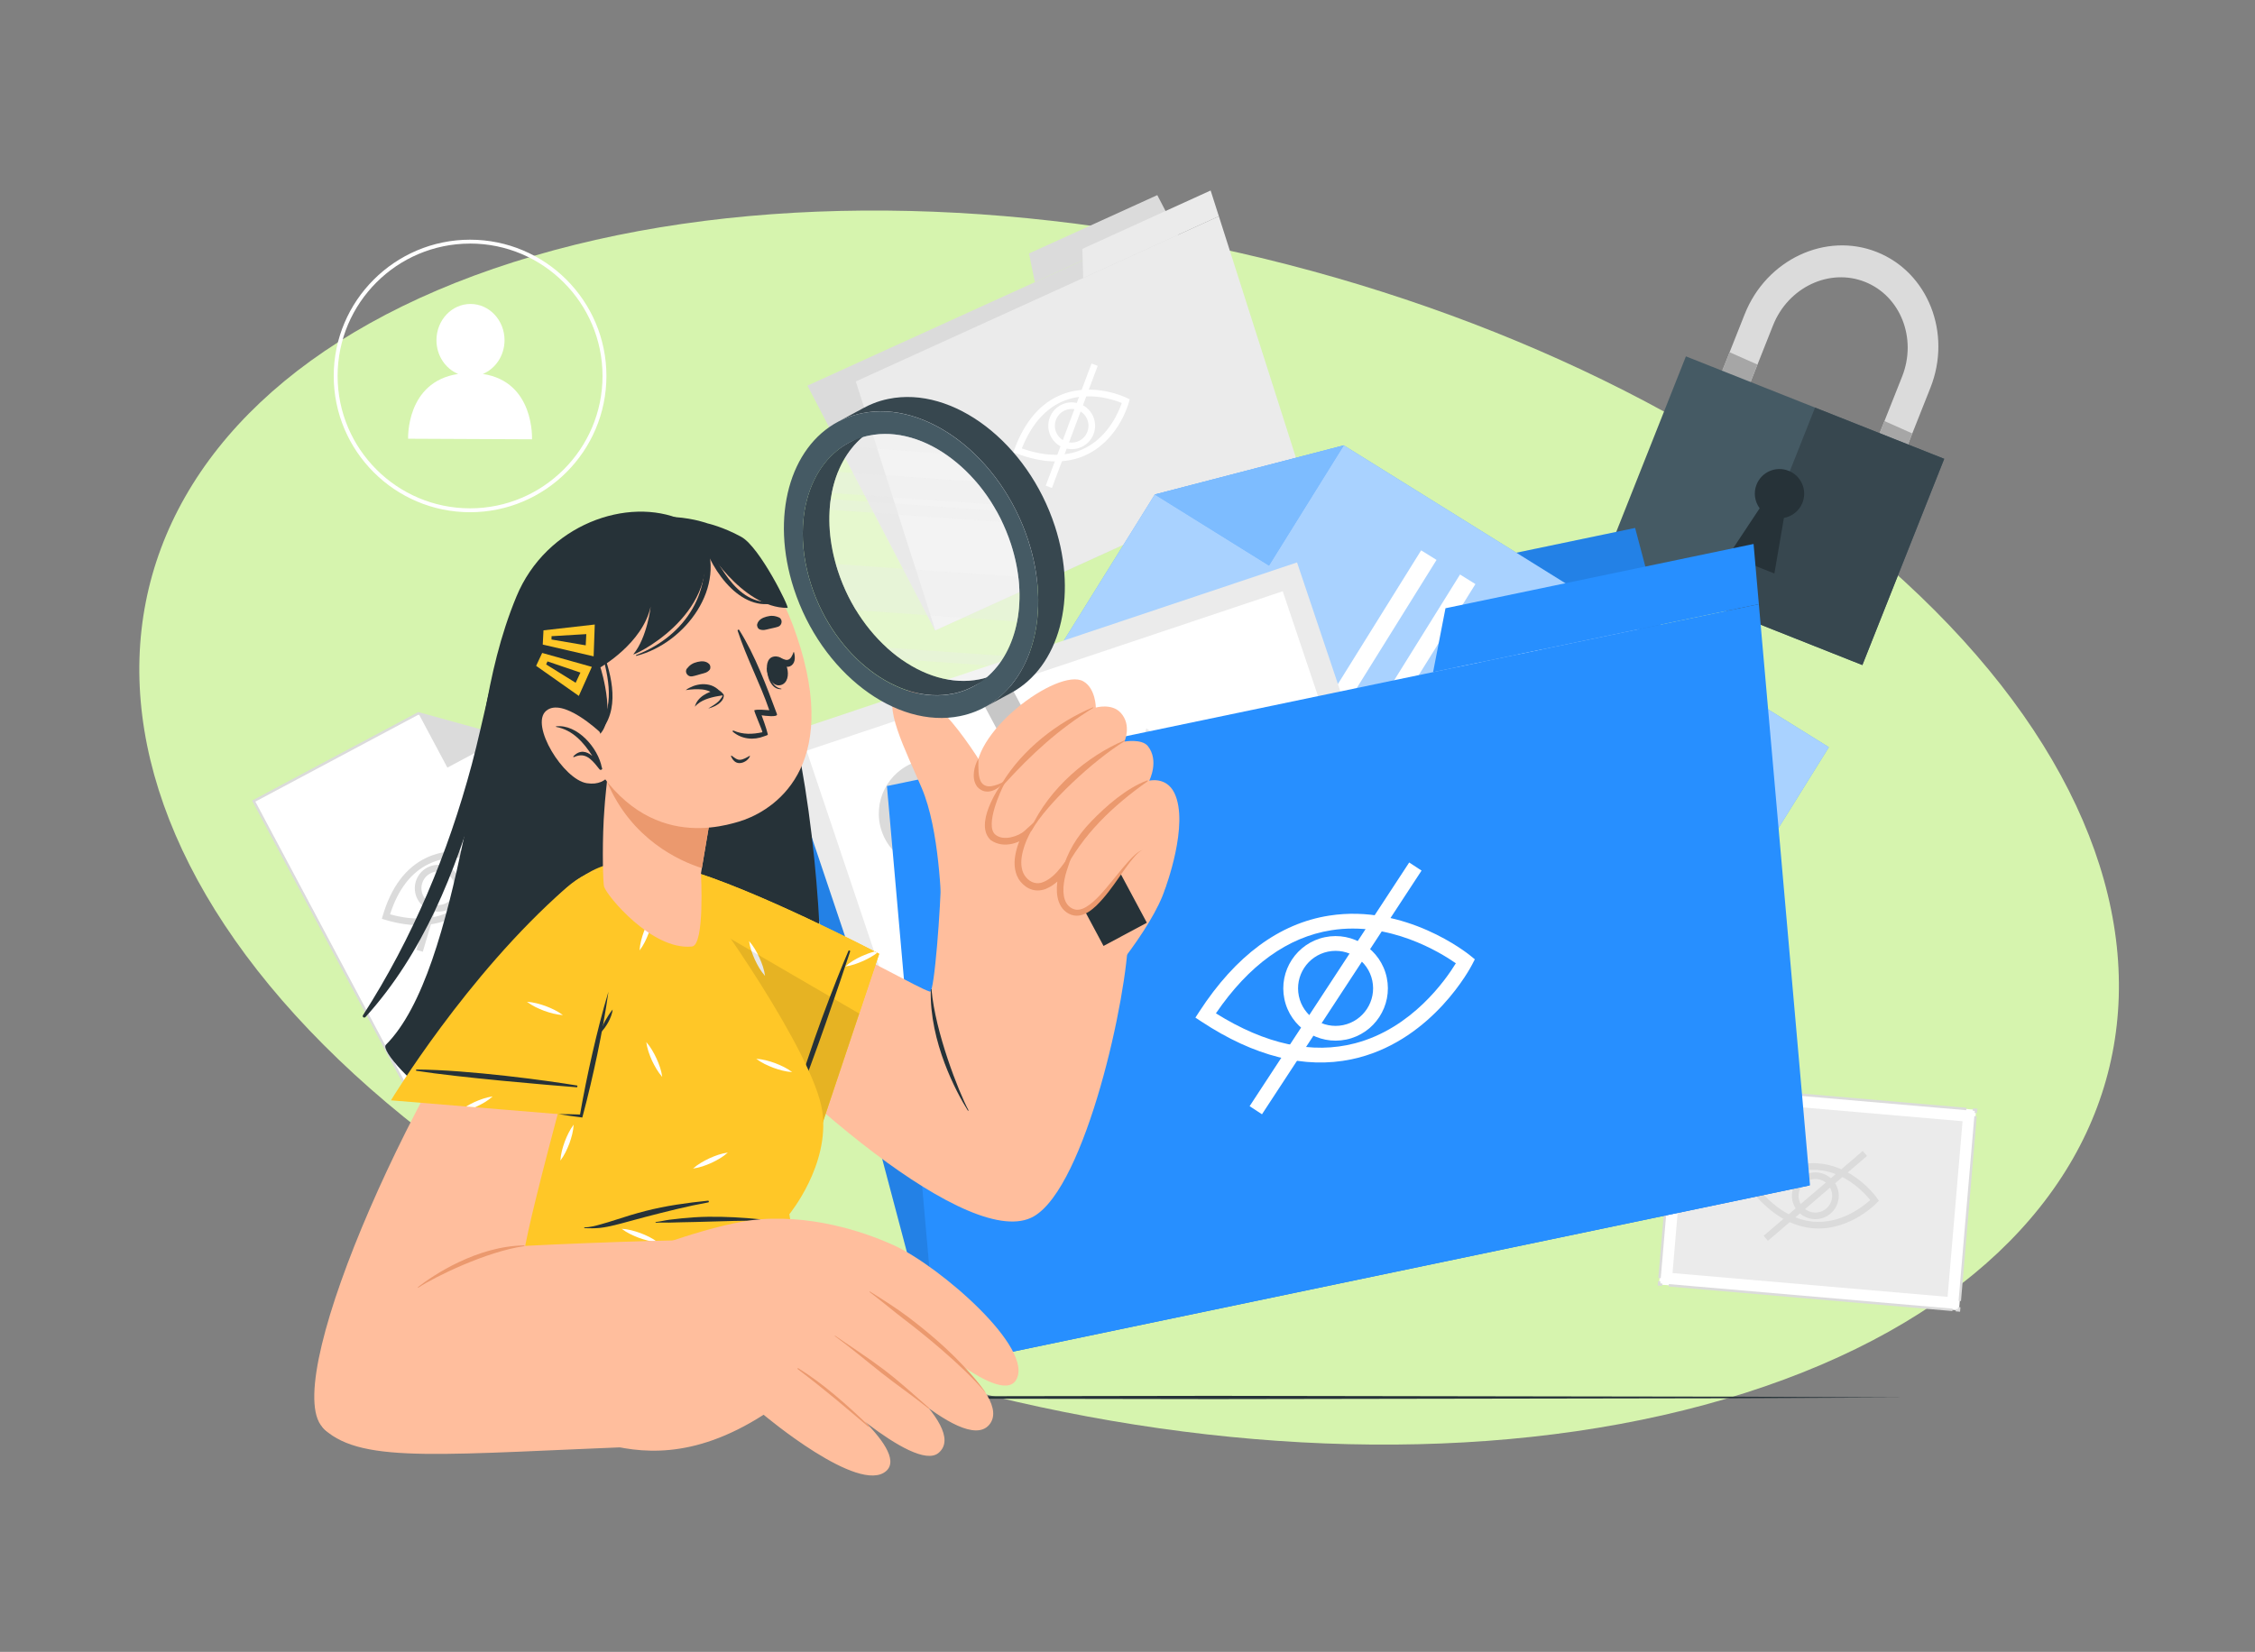 <svg width="696" height="510" viewBox="0 0 696 510" fill="none" xmlns="http://www.w3.org/2000/svg">
<rect x="0" y="0" width="696" height="510" fill="#808080" stroke="none"/>
<g clip-path="url(#clip0_4033_16595)">
<path d="M538.58 430.06C670.657 387.994 692.627 275.751 587.654 179.341C482.681 82.931 290.511 38.877 158.42 80.94C26.343 123.007 4.373 235.249 109.346 331.659C214.319 428.069 406.489 472.124 538.58 430.06Z" fill="#D6F4AE"/>
<path d="M149.043 115.449C152.927 113.814 155.692 109.815 155.723 105.089C155.745 98.907 151.07 93.865 145.265 93.844C139.461 93.812 134.734 98.813 134.712 104.994C134.691 109.763 137.477 113.814 141.403 115.449C125.236 117.886 125.964 135.45 125.964 135.45L164.198 135.629C164.198 135.629 165.073 117.875 149.043 115.449Z" fill="white"/>
<path d="M145.085 158.14C121.879 158.14 103 139.268 103 116.07C103 92.873 121.879 74 145.085 74C168.291 74 187.171 92.873 187.171 116.07C187.171 139.268 168.291 158.14 145.085 158.14ZM145.085 75.203C122.544 75.203 104.203 93.537 104.203 116.07C104.203 138.603 122.544 156.938 145.085 156.938C167.627 156.938 185.968 138.603 185.968 116.07C185.968 93.537 167.627 75.192 145.085 75.192V75.203Z" fill="white"/>
<path d="M362.649 155.037L377.339 154.757L384.589 154.647C386.999 154.597 389.399 154.607 391.799 154.597L391.349 155.047L391.299 142.727L391.799 143.227L377.229 143.167C372.369 143.167 367.509 143.057 362.659 143.007L362.929 142.737C362.909 144.757 362.839 146.787 362.799 148.837L362.659 155.057L362.649 155.037ZM362.649 155.037L362.509 148.937C362.459 146.877 362.399 144.807 362.379 142.717V142.447H362.649C367.509 142.397 372.369 142.287 377.219 142.287L391.789 142.227H392.289V142.727L392.239 155.047V155.497H391.789C389.339 155.477 386.879 155.497 384.429 155.447L377.099 155.337L362.639 155.057L362.649 155.037Z" fill="#EBEBEB"/>
<path d="M512.049 396.561L604.629 404.571L609.919 342.641L517.329 334.641L512.049 396.561Z" fill="white"/>
<path d="M512.129 395.57L512.049 396.56L513.039 396.65" stroke="#DBDBDB" stroke-width="0.75" stroke-miterlimit="10"/>
<path d="M515.059 396.82L602.629 404.39" stroke="#DBDBDB" stroke-width="0.75" stroke-miterlimit="10"/>
<path d="M603.629 404.48L604.629 404.57L604.719 403.57" stroke="#DBDBDB" stroke-width="0.75" stroke-miterlimit="10"/>
<path d="M604.879 401.642L609.749 344.602" stroke="#DBDBDB" stroke-width="0.75" stroke-miterlimit="10"/>
<path d="M609.828 343.637L609.918 342.637L608.918 342.547" stroke="#DBDBDB" stroke-width="0.75" stroke-miterlimit="10"/>
<path d="M606.908 342.382L519.328 334.812" stroke="#DBDBDB" stroke-width="0.75" stroke-miterlimit="10"/>
<path d="M518.328 334.721L517.328 334.641L517.248 335.631" stroke="#DBDBDB" stroke-width="0.75" stroke-miterlimit="10"/>
<path d="M517.079 337.562L512.209 394.602" stroke="#DBDBDB" stroke-width="0.75" stroke-miterlimit="10"/>
<path d="M516.219 393.04L601.119 400.38L605.739 346.16L520.839 338.82L516.219 393.04Z" fill="#EBEBEB"/>
<path d="M559.748 376.385C555.778 376.075 552.788 372.595 553.098 368.625C553.408 364.655 556.888 361.665 560.858 361.975C564.828 362.285 567.818 365.765 567.508 369.735C567.198 373.705 563.718 376.695 559.748 376.385ZM560.708 364.005C557.858 363.785 555.358 365.925 555.138 368.775C554.918 371.625 557.058 374.125 559.908 374.345C562.758 374.565 565.258 372.425 565.478 369.575C565.698 366.725 563.558 364.225 560.708 364.005Z" fill="#DBDBDB"/>
<path d="M559.668 379.21C553.098 378.7 546.898 375.08 541.228 368.43L540.568 367.66L541.338 367C548.308 360.99 555.358 358.39 562.258 359.28C572.848 360.64 579.168 369.64 579.438 370.02L579.908 370.7L579.338 371.3C579.018 371.64 571.388 379.55 560.718 379.27C560.368 379.27 560.018 379.24 559.668 379.22V379.21ZM543.458 367.88C548.848 373.92 554.668 377.06 560.778 377.23C568.898 377.45 575.278 372.28 577.238 370.49C575.568 368.42 570.038 362.32 561.988 361.3C555.938 360.53 549.708 362.74 543.458 367.88Z" fill="#DBDBDB"/>
<path d="M574.925 355.335L544.34 381.531L545.667 383.081L576.252 356.885L574.925 355.335Z" fill="#DBDBDB"/>
<path d="M288.586 194.63L400.639 143.654L361.265 68.069L249.214 119.055L288.586 194.63Z" fill="#DBDBDB"/>
<path d="M317.599 78.258L357.196 60.239L361.265 68.066L319.403 87.117L317.599 78.258Z" fill="#DBDBDB"/>
<path d="M288.671 194.594L400.724 143.617L376.2 66.769L264.14 117.758L288.671 194.594Z" fill="#EBEBEB"/>
<path d="M334.061 76.832L373.658 58.812L376.2 66.768L334.328 85.821L334.061 76.832Z" fill="#EBEBEB"/>
<path d="M333.765 138.027C330.137 139.673 325.842 138.068 324.195 134.44C322.548 130.813 324.154 126.517 327.781 124.87C331.409 123.224 335.704 124.829 337.351 128.457C338.998 132.084 337.393 136.38 333.765 138.027ZM328.624 126.726C326.023 127.91 324.867 130.997 326.051 133.598C327.235 136.199 330.321 137.355 332.923 136.171C335.524 134.987 336.68 131.9 335.495 129.299C334.311 126.698 331.225 125.542 328.624 126.726Z" fill="white"/>
<path d="M335.062 140.533C329.057 143.266 321.885 143.087 313.707 139.993L312.752 139.633L313.102 138.68C316.304 130.05 321.215 124.37 327.696 121.813C337.619 117.893 347.511 122.709 347.923 122.919L348.667 123.293L348.458 124.093C348.339 124.548 345.475 135.161 336.006 140.068C335.692 140.226 335.378 140.385 335.059 140.524L335.062 140.533ZM315.392 138.441C323.034 141.127 329.645 141.067 335.071 138.262C342.294 134.526 345.377 126.923 346.235 124.41C343.774 123.408 335.982 120.734 328.439 123.731C322.772 125.983 318.381 130.929 315.392 138.441Z" fill="white"/>
<path d="M336.895 112.235L322.766 149.945L324.676 150.661L338.805 112.951L336.895 112.235Z" fill="white"/>
<path d="M193.621 298.728L125.154 335.223L78.311 247.335L129.144 220.234L155.702 227.58L193.621 298.728Z" fill="white" stroke="#DBDBDB" stroke-width="0.75" stroke-miterlimit="10"/>
<path d="M129.149 220.242L155.707 227.588L138.081 236.988L129.149 220.242Z" fill="#DBDBDB"/>
<path d="M138.703 280.594C135.192 282.491 130.805 281.178 128.901 277.674C126.997 274.171 128.31 269.77 131.821 267.872C135.332 265.975 139.719 267.288 141.623 270.792C143.521 274.303 142.215 278.696 138.703 280.594ZM132.791 269.672C130.275 271.028 129.331 274.189 130.701 276.704C132.057 279.221 135.211 280.157 137.734 278.794C140.25 277.438 141.193 274.277 139.823 271.762C138.467 269.245 135.306 268.302 132.791 269.672Z" fill="#DBDBDB"/>
<path d="M140.172 283.016C134.377 286.153 127.197 286.472 118.828 283.956L117.856 283.66L118.145 282.681C120.747 273.845 125.259 267.847 131.539 264.851C141.169 260.253 151.365 264.384 151.796 264.558L152.564 264.877L152.412 265.697C152.325 266.15 150.202 276.942 141.09 282.487C140.791 282.665 140.486 282.851 140.178 283.009L140.172 283.016ZM120.406 282.28C128.216 284.432 134.808 283.923 140.018 280.744C146.959 276.523 149.524 268.725 150.192 266.159C147.669 265.317 139.713 263.197 132.393 266.709C126.887 269.343 122.857 274.583 120.392 282.281L120.406 282.28Z" fill="#DBDBDB"/>
<path d="M140.029 254.654L128.537 293.25L130.492 293.832L141.984 255.237L140.029 254.654Z" fill="#DBDBDB"/>
<path d="M595.819 119.722L583.549 150.646L574.812 147.18L587.082 116.255C591.747 104.497 586.61 91.388 575.623 87.028C564.636 82.669 551.909 88.69 547.243 100.448L534.973 131.373L526.236 127.906L538.506 96.981C545.189 80.138 563.48 71.538 579.282 77.808C595.083 84.077 602.502 102.879 595.819 119.722Z" fill="#DBDBDB"/>
<path d="M533.828 108.742L542.429 112.553L534.961 131.375L526.223 127.909L533.828 108.742Z" fill="#A6A6A6"/>
<path d="M590.226 133.821L583.547 150.655L574.81 147.188L581.633 129.992L590.226 133.821Z" fill="#A6A6A6"/>
<path d="M600.079 141.656L520.355 110.023L495.092 173.695L574.816 205.327L600.079 141.656Z" fill="#455A64"/>
<path d="M600.079 141.654L560.213 125.836L534.95 189.507L574.816 205.325L600.079 141.654Z" fill="#37474F"/>
<path d="M550.602 159.905L547.659 177.058L533.493 171.437L543.111 156.932C541.614 154.875 541.146 152.15 542.149 149.622C543.716 145.672 548.138 143.8 552.042 145.349C555.946 146.898 557.882 151.292 556.314 155.242C555.315 157.761 553.102 159.433 550.602 159.905Z" fill="#263238"/>
<path d="M161 431.445L214.38 431.205L267.77 431.115L374.53 430.945L481.3 431.115L534.68 431.195L588.06 431.445L534.68 431.685L481.3 431.775L374.53 431.945L267.77 431.775L214.38 431.685L161 431.445Z" fill="#263238"/>
<path d="M289.343 422.162L558.446 365.999L509.715 182.048L240.611 238.211L289.343 422.162Z" fill="#278FFF"/>
<path d="M409.587 182.839L504.667 162.995L509.715 182.051L409.168 203.036L409.587 182.839Z" fill="#278FFF"/>
<g opacity="0.1">
<path d="M289.343 422.162L558.446 365.999L509.715 182.048L240.611 238.211L289.343 422.162Z" fill="black"/>
<path d="M409.587 182.839L504.667 162.995L509.715 182.051L409.168 203.036L409.587 182.839Z" fill="black"/>
</g>
<path d="M564.474 230.682L474.797 374.772L289.846 259.645L356.422 152.666L414.762 137.497L564.474 230.682Z" fill="#278FFF"/>
<path opacity="0.6" d="M564.474 230.682L474.797 374.772L289.846 259.645L356.422 152.666L414.762 137.497L564.474 230.682Z" fill="white"/>
<path d="M356.419 152.665L414.758 137.496L391.669 174.605L356.419 152.665Z" fill="#278FFF"/>
<path opacity="0.4" d="M356.419 152.665L414.758 137.496L391.669 174.605L356.419 152.665Z" fill="white"/>
<path d="M334.372 267.856L384.236 187.75L379.485 184.792L329.621 264.899L334.372 267.856Z" fill="white"/>
<path d="M346.351 275.309L396.215 195.203L391.463 192.245L341.599 272.352L346.351 275.309Z" fill="white"/>
<path d="M358.339 282.77L408.203 202.664L403.452 199.706L353.587 279.813L358.339 282.77Z" fill="white"/>
<path d="M370.321 290.24L443.383 172.867L438.631 169.91L365.57 287.282L370.321 290.24Z" fill="white"/>
<path d="M382.321 297.7L455.383 180.328L450.631 177.37L377.57 294.743L382.321 297.7Z" fill="white"/>
<path d="M394.302 305.161L467.363 187.789L462.612 184.831L389.55 302.204L394.302 305.161Z" fill="white"/>
<path d="M406.288 312.607L479.35 195.234L474.598 192.277L401.537 309.649L406.288 312.607Z" fill="white"/>
<path d="M418.278 320.075L491.34 202.703L486.588 199.745L413.527 317.118L418.278 320.075Z" fill="white"/>
<path d="M430.268 327.536L503.33 210.164L498.579 207.206L425.517 324.579L430.268 327.536Z" fill="white"/>
<path d="M442.257 335.005L515.318 217.633L510.567 214.675L437.505 332.047L442.257 335.005Z" fill="white"/>
<path d="M454.247 342.466L527.309 225.094L522.557 222.136L449.496 339.508L454.247 342.466Z" fill="white"/>
<path d="M466.226 349.919L539.287 232.547L534.536 229.589L461.474 346.962L466.226 349.919Z" fill="white"/>
<path d="M276.077 334.457L436.337 280.784L400.328 173.638L240.069 227.312L276.077 334.457Z" fill="#EBEBEB"/>
<path d="M280.497 325.549L427.459 276.34L395.912 182.539L248.952 231.759L280.497 325.549Z" fill="white"/>
<path d="M272.112 256.536C275.072 265.362 284.624 270.122 293.452 267.174C302.277 264.214 307.049 254.659 304.089 245.834C301.129 237.008 291.577 232.248 282.749 235.196C273.923 238.156 269.152 247.711 272.112 256.536Z" fill="#DBDBDB"/>
<path d="M326.174 310.417L427.402 276.517L353.812 224.862L326.174 310.417Z" fill="#EBEBEB"/>
<path d="M286.509 323.734L370.083 295.742L313.33 265.062L286.509 323.734Z" fill="#DBDBDB"/>
<path d="M289.539 422.111L558.654 365.945L542.865 186.519L273.75 242.684L289.539 422.111Z" fill="#278FFF"/>
<path d="M446.145 187.787L541.236 167.941L542.866 186.523L442.319 207.507L446.145 187.787Z" fill="#278FFF"/>
<path d="M415.522 320.943C406.808 322.762 398.243 317.155 396.425 308.441C394.606 299.726 400.212 291.162 408.927 289.343C417.642 287.524 426.206 293.131 428.025 301.846C429.843 310.56 424.237 319.124 415.522 320.943ZM409.859 293.806C403.61 295.11 399.584 301.261 400.888 307.509C402.192 313.758 408.342 317.784 414.591 316.48C420.839 315.176 424.865 309.026 423.561 302.777C422.257 296.528 416.107 292.502 409.859 293.806Z" fill="white"/>
<path d="M417.108 327.049C402.703 330.056 387.147 326.153 370.852 315.417L368.961 314.17L370.195 312.271C381.41 295.037 394.887 285.075 410.248 282.684C433.791 278.993 452.97 294.343 453.772 295.003L455.203 296.171L454.359 297.814C453.888 298.739 442.447 320.468 419.395 326.514C418.635 326.719 417.867 326.891 417.108 327.049ZM375.288 312.85C390.61 322.437 405.049 325.56 418.241 322.097C435.796 317.501 446.255 302.452 449.345 297.394C444.479 293.996 428.81 284.364 410.909 287.192C397.46 289.312 385.474 297.938 375.288 312.85Z" fill="white"/>
<path d="M434.945 266.28L385.691 341.516L389.506 344.013L438.76 268.777L434.945 266.28Z" fill="white"/>
<g clip-path="url(#clip1_4033_16595)">
<path d="M250.627 331.887C245.176 338.098 239.64 343.142 234.02 347.175C240.964 327.975 231.998 289.297 231.806 295.087C230.879 322.798 219.712 355.083 213.622 357.732C213.574 357.732 213.562 357.768 213.514 357.768C196.871 363.233 180.505 361.572 166.172 356.805C166.172 356.781 166.172 356.733 166.196 356.709C175.667 334.692 167.592 295.16 167.159 297.736C162.405 325.423 145.281 344.334 141.815 344.948H141.791C126.628 335.113 117.506 324.159 119.095 322.57C130.683 310.989 137.579 285.517 143.115 258.926V258.902C148.59 232.684 149.3 208.584 159.385 184.196C168.615 161.866 193.874 153.162 210.518 160.518C254.165 179.802 257.631 323.846 250.615 331.863L250.627 331.887Z" fill="#263238"/>
<path d="M177.845 167.885C167.628 172.435 160.696 183.931 156.809 194.055C151.658 207.525 149.336 222.103 145.617 236.006C138.265 263.488 127.386 289.538 112.042 313.421C111.705 313.951 112.403 314.432 112.812 313.987C130.587 294.401 140.551 269.242 147.82 243.939C151.538 231.011 153.873 217.769 157.23 204.756C159.071 197.63 161.454 190.612 165.137 184.244C168.711 178.057 173.368 173.892 178.892 169.57C179.782 168.872 178.867 167.427 177.845 167.885Z" fill="#263238"/>
<path d="M209.65 298.686C243.441 338.062 299.99 386.562 319.076 375.535C335.153 366.254 348.066 307.269 348.234 288.623C348.306 280.16 290.579 261.044 290.471 270.097C290.362 279.691 288.401 306.595 287.053 306.162C282.829 304.813 271.24 297.506 230.084 277.801C207.159 266.822 187.278 272.6 209.65 298.674V298.686Z" fill="#FFBE9D"/>
<path d="M298.726 342.873C295.26 337.384 286.849 321.735 287.282 305.532C287.282 305.352 287.498 305.34 287.51 305.52C288.678 318.726 295.886 337.083 298.895 342.729C298.979 342.873 298.81 343.018 298.714 342.873H298.726Z" fill="#263238"/>
<path d="M252.66 350.382L271.361 294.479C271.361 294.479 232.792 274.219 210.625 268.08C198.206 264.637 195.366 274.243 200.733 284.571C219.494 320.757 252.672 350.37 252.672 350.37L252.66 350.382Z" fill="#FFC727"/>
<path d="M252.66 350.382L271.361 294.479C271.361 294.479 232.792 274.219 210.625 268.08C198.206 264.637 195.366 274.243 200.733 284.571C219.494 320.757 252.672 350.37 252.672 350.37L252.66 350.382Z" fill="#FFC727"/>
<path d="M234.368 295.602C233.526 293.82 232.575 292.099 231.203 290.546C231.48 292.592 232.178 294.434 232.972 296.24C233.814 298.033 234.753 299.755 236.137 301.307C235.86 299.261 235.162 297.395 234.368 295.602ZM269.965 293.76C268.557 294.121 267.221 294.639 265.921 295.216C264.14 296.059 262.407 297.022 260.879 298.394C262.925 298.117 264.766 297.407 266.571 296.613C268.003 295.939 269.435 295.18 270.735 294.169C270.53 294.061 270.266 293.928 269.965 293.76ZM200.42 283.997C200.516 284.202 200.612 284.394 200.721 284.599C200.841 284.816 200.949 285.044 201.07 285.261C201.31 284.31 201.467 283.347 201.527 282.336C201.118 282.878 200.757 283.431 200.42 283.997ZM239.23 328.224C237.365 327.562 235.475 327.008 233.417 326.888C235.054 328.14 236.859 328.946 238.688 329.656C240.542 330.318 242.443 330.872 244.501 330.992C242.864 329.753 241.059 328.934 239.23 328.224Z" fill="white"/>
<path opacity="0.1" d="M265.187 312.931L252.659 350.393C252.659 350.393 219.481 320.78 200.732 284.594C198.722 280.73 197.868 276.975 198.229 273.953L265.187 312.919V312.931Z" fill="black"/>
<path d="M261.901 293.488C258.315 301.854 249.242 324.81 245.282 340.507C245.258 340.603 245.607 340.736 245.643 340.64C250.902 328.084 259.567 302.323 262.419 293.68C262.467 293.524 261.974 293.331 261.901 293.488Z" fill="#263238"/>
<path d="M332.698 310.998C326.609 314.525 291.457 289.992 290.819 282.805C290.374 277.798 290.049 256.31 284.465 243.237C279.796 232.247 271.613 216.465 277.425 213.733C285.897 209.724 298.641 228.443 305.308 239.626C308.822 233.487 312.433 228.527 315.597 226.409C326.091 219.378 363.433 262.233 359.57 274.487C355.851 286.308 338.787 307.471 332.698 310.998Z" fill="#FFBE9D"/>
<path d="M311.015 210.094L302.178 214.828L326.243 259.78L335.08 255.046L311.015 210.094Z" fill="#C7C7C7"/>
<path d="M294.19 214.141C295.598 213.852 296.945 213.443 298.233 212.925C298.546 212.805 298.847 212.66 299.16 212.528C299.437 212.407 299.713 212.275 299.978 212.131C300.171 212.046 300.363 211.95 300.544 211.854L308.751 207.412C308.017 207.821 307.247 208.182 306.452 208.495C305.791 208.772 305.105 209.001 304.407 209.205C303.769 209.41 303.095 209.566 302.397 209.711C285.381 213.226 265.765 198.227 258.617 176.222C253.081 159.261 256.559 143.106 266.222 134.969C267.426 133.957 268.714 133.067 270.11 132.32L261.89 136.75C261.89 136.75 261.854 136.774 261.83 136.786C261.481 136.967 261.132 137.172 260.783 137.388C260.482 137.569 260.193 137.749 259.917 137.954C259.784 138.038 259.652 138.123 259.532 138.219C259.315 138.363 259.098 138.52 258.894 138.688C258.773 138.773 258.653 138.869 258.545 138.965C252.443 143.792 248.689 151.725 247.919 161.042C247.883 161.524 247.846 161.993 247.822 162.463C247.534 168.169 248.34 174.356 250.398 180.652C257.558 202.657 277.161 217.656 294.19 214.129V214.141Z" fill="#37474F"/>
<path d="M325.585 162.427C332.865 184.793 326.812 205.98 312.083 213.924L303.875 218.354C318.605 210.421 324.646 189.223 317.378 166.857C308.966 141.072 285.945 123.461 265.98 127.578C264.331 127.927 262.743 128.396 261.239 129.01C260.312 129.383 259.421 129.805 258.543 130.274L266.75 125.844C267.629 125.375 268.519 124.954 269.458 124.58C270.95 123.966 272.539 123.497 274.187 123.16C294.164 119.043 317.173 136.642 325.585 162.439V162.427Z" fill="#37474F"/>
<path d="M296.439 221.054C298.088 220.717 299.664 220.235 301.169 219.633C302.3 219.176 303.383 218.658 304.418 218.056C304.454 218.044 304.49 218.02 304.514 217.996C304.947 217.744 305.368 217.491 305.79 217.214C306.054 217.057 306.295 216.889 306.536 216.708C309.929 214.337 312.769 211.171 314.972 207.439C315.465 206.609 315.922 205.754 316.344 204.887V204.875C316.981 203.551 317.559 202.179 318.04 200.746C318.209 200.253 318.365 199.771 318.51 199.278C318.811 198.303 319.075 197.291 319.304 196.28C319.533 195.233 319.737 194.186 319.894 193.126C320.062 192.055 320.182 190.972 320.267 189.876C320.868 182.726 319.978 174.877 317.366 166.884C308.955 141.099 285.933 123.488 265.969 127.605C265.139 127.773 264.332 127.99 263.538 128.219C262.756 128.46 261.986 128.736 261.24 129.025C260.818 129.194 260.409 129.374 259.988 129.567C259.892 129.615 259.795 129.651 259.699 129.699C259.362 129.856 259.025 130.025 258.688 130.193C243.838 138.078 237.725 159.336 245.03 181.775C253.417 207.596 276.439 225.183 296.415 221.066L296.439 221.054ZM250.397 180.679C248.339 174.384 247.521 168.196 247.822 162.49C247.846 162.021 247.87 161.539 247.918 161.07C248.688 151.753 252.455 143.82 258.544 138.993C258.652 138.896 258.785 138.8 258.893 138.716C259.097 138.547 259.314 138.403 259.531 138.246C259.651 138.15 259.783 138.066 259.916 137.981C260.193 137.777 260.481 137.596 260.782 137.416C261.119 137.199 261.468 136.994 261.829 136.814C261.853 136.79 261.865 136.778 261.889 136.778C262.623 136.368 263.394 136.007 264.188 135.694C264.85 135.417 265.524 135.201 266.222 134.996C266.871 134.791 267.533 134.635 268.219 134.491C285.248 130.988 304.863 145.987 312.035 167.979C317.559 184.941 314.081 201.095 304.406 209.233C303.058 210.376 301.578 211.364 299.977 212.17C299.712 212.302 299.436 212.447 299.159 212.567C298.858 212.712 298.545 212.856 298.232 212.965C296.957 213.482 295.609 213.891 294.189 214.18C277.161 217.707 257.557 202.708 250.397 180.703V180.679Z" fill="#455A64"/>
<path opacity="0.4" d="M302.395 209.714C303.081 209.569 303.755 209.401 304.405 209.208C314.093 201.083 317.558 184.916 312.035 167.955C304.874 145.962 285.247 130.975 268.219 134.466C267.533 134.598 266.859 134.767 266.221 134.971C256.546 143.109 253.08 159.275 258.615 176.225C265.776 198.23 285.379 213.229 302.395 209.714Z" fill="white"/>
<g opacity="0.3">
<path d="M256.738 152.212L306.367 155.727C304.814 153.211 303.106 150.864 301.252 148.709L258.652 145.688C257.821 147.722 257.172 149.901 256.738 152.212Z" fill="#EBEBEB"/>
<path d="M263.213 138.019L291.541 140.029C284.164 135.106 275.933 132.903 268.219 134.48C267.533 134.612 266.859 134.781 266.221 134.986C265.138 135.901 264.127 136.912 263.213 138.031V138.019Z" fill="#EBEBEB"/>
<path d="M256.064 157.373L309.327 161.141C308.762 159.961 308.172 158.793 307.534 157.686L256.413 154.062C256.257 155.146 256.137 156.241 256.064 157.361V157.373Z" fill="#EBEBEB"/>
<path d="M273.694 199.93C275.15 201.266 276.666 202.494 278.218 203.589L307.81 205.684C308.617 204.697 309.351 203.625 310 202.506L273.682 199.93H273.694Z" fill="#EBEBEB"/>
<path d="M264.2 188.382L313.901 191.909C314.732 187.636 314.888 182.977 314.298 178.114L257.967 174.117C258.159 174.815 258.376 175.538 258.605 176.248C260.013 180.606 261.914 184.686 264.2 188.394V188.382Z" fill="#EBEBEB"/>
</g>
<path d="M353.974 284.884L340.604 292.046L319.268 252.202L332.637 245.039L353.974 284.884Z" fill="#263238"/>
<path d="M301.601 240.466C303.154 246.846 309.785 241.369 309.785 241.369C309.785 241.369 302.143 251.553 306.283 257.512C310.29 263.242 318.064 256.344 318.63 255.862C318.233 256.404 311.445 265.95 316.223 271.511C321.193 277.29 327.812 269.02 328.233 268.49C328.016 269.116 325.297 277.506 329.882 280.901C337.764 286.739 345.321 265.493 352.638 262.375C352.638 262.375 359.317 274.172 359.582 274.473C359.582 274.473 367.187 254.406 362.446 244.776C359.943 239.696 354.72 241.02 354.72 241.02C354.72 241.02 357.885 234.82 354.263 230.318C352.397 228.019 347.054 228.946 347.054 228.946C347.054 228.946 349.377 223.878 345.911 220.074C343.155 217.029 338.221 218.449 338.221 218.449C338.221 218.449 338.197 212.539 334.37 210.348C326.656 205.918 298.304 226.791 301.601 240.454V240.466Z" fill="#FFBE9D"/>
<path d="M337.404 218.56C337.501 218.5 337.44 218.344 337.32 218.392C326.321 222.978 315.635 231.393 309.389 241.625C309.184 241.962 309.642 242.443 309.93 242.118C318.39 232.801 326.646 225.217 337.392 218.56H337.404Z" fill="#EB996E"/>
<path d="M347.152 228.794C347.272 228.722 347.152 228.529 347.019 228.59C335.707 233.381 323.938 243.191 318.126 255.831C317.921 256.264 318.186 256.854 318.45 256.373C322.963 248.259 337.452 234.741 347.164 228.794H347.152Z" fill="#EB996E"/>
<path d="M328.125 269.506C334.178 257.601 343.433 248.826 354.239 241.194C354.384 241.097 354.227 240.905 354.083 240.953C347.777 243.252 341.399 248.838 336.802 253.605C332.397 258.167 329.341 263.175 327.704 269.29C327.644 269.531 327.993 269.759 328.125 269.506Z" fill="#EB996E"/>
<path d="M309.556 241.383C309.316 241.792 310.17 241.708 309.941 242.117C308.967 243.851 303.949 254.745 307.138 257.61C309.701 259.897 314.539 258.043 316.127 256.599L320.11 252.975L317.631 257.766C316.548 259.861 315.706 262.22 315.357 264.531C315.008 266.843 315.285 269.238 316.669 270.839C318.077 272.549 320.17 273.174 322.144 272.26C324.142 271.441 325.971 269.684 327.367 267.866L331.23 262.798L329.244 268.829C328.703 270.466 328.342 272.272 328.233 274.017C328.149 275.751 328.342 277.52 329.16 278.844C329.954 280.156 331.47 281.035 332.927 280.855C334.455 280.686 335.983 279.615 337.331 278.471C340.051 276.088 342.301 273.078 344.684 270.213C345.863 268.769 347.043 267.312 348.306 265.916C349.57 264.555 350.893 263.111 352.638 262.377C350.99 263.279 349.871 264.82 348.703 266.253C347.572 267.721 346.513 269.25 345.442 270.791C343.312 273.861 341.122 276.918 338.378 279.615C336.97 280.903 335.394 282.251 333.179 282.648C330.893 283.033 328.642 281.745 327.511 279.892C326.344 278.014 326.139 275.883 326.2 273.921C326.296 271.935 326.633 270.045 327.234 268.131L329.112 269.094C327.487 271.248 325.646 273.162 322.998 274.342C321.699 274.92 320.074 275.113 318.594 274.679C317.102 274.246 315.922 273.331 314.996 272.211C313.094 269.888 312.914 266.794 313.335 264.23C313.78 261.582 314.695 259.175 315.946 256.827L317.451 257.995C315.381 259.752 310.182 262.425 305.778 259.367C300.615 254.54 308.064 243.333 309.568 241.383H309.556Z" fill="#EB996E"/>
<path d="M309.785 241.373C308.509 242.023 307.21 242.54 305.994 242.721C304.779 242.926 303.696 242.552 303.058 241.758C302.396 240.976 302.143 239.687 302.035 238.387C301.963 237.063 301.939 235.679 301.987 234.234C301.253 235.486 300.772 236.871 300.603 238.351C300.447 239.808 300.531 241.493 301.65 242.938C302.252 243.612 303.022 244.093 303.876 244.298C304.743 244.478 305.609 244.382 306.343 244.105C307.836 243.588 308.967 242.552 309.785 241.361V241.373Z" fill="#EB996E"/>
<path d="M107.41 429.773L252.397 429.4L243.636 374.857C243.636 374.857 256.175 359.629 253.805 343.114C251.205 325.021 218.593 279.157 215.837 276.569C204.802 266.204 193.189 263.424 182.671 268.865C146.497 287.547 107.41 429.761 107.41 429.761V429.773Z" fill="#FFC727"/>
<path d="M202.625 326.779C201.782 324.998 200.844 323.276 199.472 321.723C199.749 323.77 200.434 325.624 201.229 327.429C202.083 329.199 203.034 330.944 204.394 332.485C204.129 330.439 203.443 328.585 202.625 326.779ZM219.677 405.59C218.823 403.797 217.872 402.075 216.512 400.522C216.777 402.569 217.475 404.423 218.269 406.216C219.123 408.01 220.062 409.731 221.434 411.284C221.169 409.238 220.471 407.396 219.677 405.59ZM174.056 400.197C173.201 398.428 172.263 396.707 170.891 395.154C171.168 397.2 171.854 399.042 172.648 400.847C173.502 402.629 174.453 404.362 175.825 405.903C175.548 403.869 174.862 402.003 174.056 400.197ZM146.389 340.274C144.608 341.116 142.875 342.079 141.347 343.452C143.393 343.163 145.234 342.464 147.039 341.67C148.808 340.839 150.553 339.876 152.082 338.504C150.048 338.781 148.195 339.479 146.389 340.274ZM143.128 416.737C141.359 417.592 139.614 418.543 138.086 419.903C140.12 419.638 141.973 418.928 143.778 418.134C145.559 417.291 147.292 416.352 148.832 414.98C146.787 415.245 144.933 415.943 143.128 416.737ZM218.955 357.608C217.174 358.463 215.441 359.402 213.901 360.774C215.946 360.497 217.788 359.811 219.593 359.016C221.386 358.162 223.107 357.211 224.647 355.838C222.601 356.115 220.748 356.801 218.955 357.608ZM198.738 287.608C198.076 289.462 197.534 291.364 197.402 293.423C198.665 291.786 199.484 289.992 200.194 288.15C200.856 286.284 201.409 284.394 201.53 282.336C200.278 283.973 199.46 285.779 198.738 287.608ZM174.296 352.492C173.635 354.358 173.081 356.248 172.961 358.318C174.212 356.669 175.019 354.863 175.741 353.034C176.39 351.18 176.944 349.278 177.064 347.219C175.825 348.856 175.006 350.65 174.296 352.492ZM244.479 380.07C244.07 380.889 243.721 381.732 243.384 382.574C242.734 384.44 242.181 386.33 242.06 388.4C243.312 386.763 244.13 384.958 244.84 383.116C244.864 383.032 244.9 382.959 244.924 382.875L244.479 380.07ZM237.175 429.437H238.029C238.113 428.944 238.173 428.438 238.197 427.92C237.824 428.414 237.487 428.919 237.175 429.437ZM144.452 378.65C142.599 377.988 140.697 377.422 138.64 377.314C140.276 378.566 142.069 379.372 143.91 380.082C145.776 380.744 147.665 381.298 149.735 381.419C148.086 380.167 146.281 379.36 144.452 378.65ZM196.283 426.343C194.417 425.669 192.516 425.116 190.458 424.995C192.107 426.247 193.9 427.066 195.741 427.776C197.594 428.438 199.496 428.992 201.554 429.112C199.917 427.86 198.112 427.054 196.283 426.343ZM239.232 328.224C237.367 327.562 235.478 327.008 233.42 326.888C235.057 328.14 236.862 328.946 238.691 329.656C240.544 330.318 242.445 330.872 244.503 330.992C242.867 329.753 241.062 328.934 239.232 328.224ZM197.679 380.696C195.813 380.034 193.924 379.48 191.866 379.36C193.503 380.612 195.308 381.431 197.137 382.141C198.99 382.803 200.892 383.357 202.95 383.477C201.313 382.225 199.52 381.407 197.679 380.696ZM168.472 310.625C166.607 309.963 164.705 309.409 162.647 309.288C164.296 310.54 166.089 311.347 167.93 312.057C169.784 312.719 171.685 313.273 173.743 313.393C172.106 312.153 170.301 311.335 168.472 310.625Z" fill="white"/>
<path d="M218.533 370.689C212.071 371.351 205.584 372.242 199.279 373.855C196.138 374.662 193.069 375.601 189.988 376.612C188.46 377.117 186.92 377.575 185.367 378.008C183.779 378.466 182.07 378.887 180.409 378.947C180.265 378.947 180.265 379.176 180.409 379.176C182.022 379.224 183.574 379.26 185.187 379.092C186.715 378.923 188.243 378.598 189.735 378.237C192.925 377.455 196.077 376.516 199.254 375.697C205.669 374.048 212.083 372.399 218.605 371.219C218.906 371.159 218.834 370.653 218.521 370.689H218.533Z" fill="#263238"/>
<path d="M234.562 376.429C229.242 375.888 223.827 375.587 218.472 375.659C215.788 375.695 213.117 375.876 210.445 376.141C209.17 376.261 207.894 376.405 206.618 376.574C205.222 376.754 203.839 377.116 202.431 377.272C202.286 377.284 202.286 377.513 202.431 377.501C203.754 377.392 205.114 377.501 206.438 377.465C207.774 377.429 209.109 377.392 210.457 377.356C213.141 377.296 215.812 377.26 218.496 377.164C223.863 376.983 229.194 376.851 234.562 376.863C234.85 376.863 234.826 376.454 234.562 376.417V376.429Z" fill="#263238"/>
<path d="M165.065 284.431C128.914 330.451 87.409 423.358 98.973 439.922C111.862 458.376 163.645 393.192 161.551 390.495C159.77 388.208 175.125 332.847 185.944 292.653C196.75 252.495 174.006 273.055 165.065 284.431Z" fill="#FFBE9D"/>
<path d="M120.67 339.706L179.396 344.545C179.396 344.545 189.866 302.245 190.54 279.253C190.913 266.372 183.392 266.565 174.631 274.233C143.968 301.089 120.67 339.706 120.67 339.706Z" fill="#FFC727"/>
<path d="M168.468 310.625C166.603 309.963 164.702 309.409 162.644 309.289C164.293 310.541 166.086 311.348 167.927 312.058C169.78 312.72 171.681 313.274 173.739 313.394C172.103 312.154 170.298 311.335 168.468 310.625ZM146.386 340.274C145.519 340.683 144.677 341.117 143.859 341.622L146.627 341.851L147.024 341.671C148.793 340.84 150.538 339.877 152.066 338.505C150.032 338.782 148.179 339.48 146.374 340.274H146.386ZM138.865 313.43C138.865 313.43 138.828 313.478 138.816 313.502C138.84 313.526 138.865 313.562 138.889 313.587C138.877 313.538 138.877 313.478 138.865 313.43Z" fill="white"/>
<path d="M178.109 335.131C169.132 333.638 144.679 330.292 128.505 330.195C128.409 330.195 128.361 330.568 128.457 330.581C141.899 332.687 168.975 334.974 178.049 335.685C178.218 335.697 178.29 335.167 178.121 335.131H178.109Z" fill="#263238"/>
<path d="M172.236 343.958C174.643 343.958 177.038 344.019 179.433 344.103L178.963 344.44C180.071 337.976 181.382 331.572 182.838 325.192C184.307 318.812 185.883 312.468 187.796 306.172C186.894 312.672 185.678 319.112 184.355 325.517C183.007 331.921 181.527 338.301 179.83 344.632L179.722 345.018L179.361 344.97C176.978 344.669 174.607 344.332 172.236 343.934V343.958Z" fill="#263238"/>
<path d="M185.174 319.003C185.535 317.619 186.149 316.391 186.786 315.163C187.46 313.959 188.182 312.803 189.085 311.672C189.037 312.394 188.82 313.068 188.592 313.718C188.363 314.38 188.05 315.006 187.725 315.62C187.039 316.836 186.245 318.004 185.174 318.991V319.003Z" fill="#263238"/>
<path d="M186.486 273.805C187.268 276.489 201.168 293.462 213.563 292.222C217.594 291.813 216.343 269.676 216.343 269.676L216.619 268.027L220.531 244.854L192.72 229.012L188.712 226.93C188.712 226.93 188.063 233.346 187.329 241.327C187.292 241.7 187.256 242.073 187.22 242.47C187.172 242.916 187.112 243.349 187.076 243.77C186.955 244.962 186.823 246.178 186.727 247.394C186.655 248.321 186.57 249.224 186.522 250.187C186.45 251.162 186.402 252.113 186.33 253.088C185.836 262.73 186.137 272.673 186.45 273.805H186.486Z" fill="#FFBE9D"/>
<path d="M187.352 241.319C194.873 259.207 209.819 265.864 216.631 268.019L220.542 244.846L192.731 229.004L188.724 226.922C188.724 226.922 188.074 233.338 187.34 241.319H187.352Z" fill="#EB996E"/>
<path d="M247.091 200.057C258.908 239.577 236.585 251.121 228.065 253.661C220.327 255.973 193.695 262.834 177.859 224.759C162.022 186.671 176.643 168.687 194.056 162.476C211.47 156.264 235.273 160.55 247.091 200.069V200.057Z" fill="#FFBE9D"/>
<path d="M240.194 193.472C239.279 193.785 238.377 193.929 237.426 194.158C236.367 194.411 235.537 194.712 234.478 194.314C233.9 194.098 233.551 193.279 233.707 192.701C234.068 191.365 235.296 190.727 236.571 190.378C237.943 189.993 239.111 190.053 240.41 190.619C241.674 191.173 241.409 193.05 240.206 193.472H240.194Z" fill="#263238"/>
<path d="M213.573 208.82C214.536 208.664 215.391 208.351 216.329 208.098C217.388 207.809 218.255 207.689 219.001 206.822C219.398 206.365 219.326 205.462 218.905 205.029C217.942 204.029 216.57 204.054 215.282 204.354C213.886 204.679 212.9 205.281 212.021 206.413C211.179 207.508 212.298 209.037 213.573 208.82Z" fill="#263238"/>
<path d="M236.692 206.149C236.692 206.041 236.932 206.233 236.956 206.354C237.438 209.122 238.449 212.216 241.12 212.613C241.205 212.625 241.229 212.77 241.12 212.77C237.991 212.962 236.692 208.846 236.68 206.149H236.692Z" fill="#263238"/>
<path d="M238.557 202.776C242.913 201.536 245.079 210.335 241.048 211.491C237.076 212.623 234.91 203.823 238.557 202.776Z" fill="#263238"/>
<path d="M240.531 202.899C241.337 203.2 242.24 203.874 243.082 203.718C244.057 203.537 244.538 202.418 244.923 201.346C244.959 201.238 245.056 201.298 245.08 201.406C245.537 203.08 245.417 204.97 243.876 205.692C242.48 206.354 241.036 205.174 240.218 203.597C240.062 203.308 240.194 202.779 240.519 202.887L240.531 202.899Z" fill="#263238"/>
<path d="M225.861 233.332C226.631 233.873 227.438 234.656 228.461 234.572C229.435 234.487 230.494 233.873 231.325 233.38C231.409 233.332 231.505 233.404 231.469 233.5C230.928 234.68 229.532 235.607 228.208 235.595C226.92 235.595 226.114 234.608 225.621 233.512C225.548 233.356 225.753 233.259 225.861 233.344V233.332Z" fill="#263238"/>
<path d="M235.066 220.834C235.066 220.834 236.559 224.794 236.992 226.733C237.028 226.913 236.583 227.106 235.933 227.286C235.909 227.298 235.885 227.322 235.861 227.31C232.575 228.61 228.881 228.213 226.173 225.902C225.993 225.745 226.197 225.493 226.402 225.565C229.362 226.853 232.286 226.708 235.319 226.07C235.331 225.505 232.539 219.365 232.84 219.269C233.875 218.944 236.113 219.185 237.449 219.269C234.585 210.927 230.409 203.102 227.677 194.748C227.581 194.447 228.002 194.255 228.159 194.508C233.117 202.392 236.619 211.926 239.808 220.473C240.217 221.532 235.921 220.979 235.066 220.834Z" fill="#263238"/>
<path d="M211.637 213.072C212.347 212.506 213.177 212.145 214.019 211.796C214.874 211.483 215.788 211.29 216.727 211.23C217.666 211.206 218.653 211.302 219.603 211.639C220.542 211.988 221.408 212.566 222.106 213.301L223.37 214.625L221.553 214.926C220.325 215.13 218.99 215.467 217.786 215.937C216.571 216.43 215.403 217.068 214.477 218.188C214.778 216.755 215.861 215.491 217.112 214.673C218.388 213.842 219.76 213.301 221.288 213.012L220.734 214.625C219.688 213.601 218.304 213.024 216.715 212.855C215.127 212.699 213.418 212.795 211.661 213.06L211.637 213.072Z" fill="#263238"/>
<path d="M218.592 218.742C219.807 217.935 221.035 217.37 222.034 216.262C222.262 216.009 223.129 214.926 223.008 214.721C222.756 214.144 222.262 213.542 221.805 213C222.383 213.445 222.996 213.843 223.393 214.565C223.466 215.239 223.153 216.046 222.479 216.708C221.396 217.779 219.831 218.465 218.592 218.742Z" fill="#263238"/>
<path d="M183.212 227.876C191.396 224.963 185.318 206.027 185.318 206.027C185.318 206.027 198.315 198.684 200.83 187.272C200.83 187.272 199.783 196.758 195.499 201.983C194.777 202.861 221.998 190.342 217.257 167.819C217.257 167.819 228.713 187.73 243.07 187.682C243.756 187.682 234.526 168.903 228.822 165.761C223.117 162.619 218.364 161.584 218.364 161.584C218.364 161.584 202.611 155.601 186.161 164.064C169.71 172.526 164.608 194.615 165.847 202.536C168.29 218.113 179.313 229.248 183.2 227.876H183.212Z" fill="#263238"/>
<path d="M196.558 202.151C211.709 196.204 220.578 182.192 216.474 166.038C216.378 165.64 216.98 165.436 217.16 165.797C224.705 181.025 211.48 198.612 196.51 202.464C196.149 202.56 196.197 202.283 196.558 202.139V202.151Z" fill="#263238"/>
<path d="M182.948 226.994C189.819 219.855 188.267 211.032 185.98 202.316C185.908 202.063 186.341 201.907 186.425 202.16C189.41 210.454 191.395 221.191 183.489 227.595C183.08 227.921 182.587 227.367 182.948 226.994Z" fill="#263238"/>
<path d="M216.282 164.536C216.257 164.44 216.39 164.403 216.438 164.476C221.324 172.637 226.799 187.371 238.845 185.734C239.158 185.686 239.255 186.156 238.942 186.228C227.521 188.828 218.207 174.058 216.27 164.536H216.282Z" fill="#263238"/>
<path d="M167.34 201.586L165.475 205.57L178.652 214.852L182.671 205.883L167.34 201.586ZM177.677 210.795L168.567 205.137L168.977 204.198L179.145 207.653L177.677 210.795Z" fill="#FFC727"/>
<path d="M167.748 194.606L167.52 199L183.224 202.635L183.573 192.812L167.748 194.606ZM180.793 199.241L170.215 197.435L170.239 196.412L180.962 195.774L180.781 199.241H180.793Z" fill="#FFC727"/>
<path d="M185.043 225.917C185.043 225.917 173.622 215.131 168.556 219.464C163.489 223.798 173.899 240.699 181.131 241.806C188.364 242.914 189.519 236.233 189.519 236.233L185.043 225.917Z" fill="#FFBE9D"/>
<path d="M171.661 224.234C171.552 224.246 171.564 224.402 171.661 224.426C176.763 225.353 180.145 229.217 182.816 233.382C181.059 231.926 178.953 231.372 176.968 233.515C176.859 233.623 177.016 233.792 177.148 233.743C178.99 232.925 180.458 232.973 182.07 234.249C183.213 235.152 184.14 236.404 185.055 237.535C185.368 237.909 186.078 237.535 185.813 237.078C185.789 237.042 185.777 237.006 185.753 236.982C184.633 230.951 178.219 223.511 171.649 224.246L171.661 224.234Z" fill="#263238"/>
<path d="M100.189 441.376C112.211 452.15 137.302 448.84 201.251 446.468C210.097 446.143 224.586 383.053 215.115 382.909C203.189 382.74 156.87 384.666 153.512 385.232C125.1 390.023 92.042 434.069 100.201 441.364L100.189 441.376Z" fill="#FFBE9D"/>
<path d="M197.941 386.472C197.941 386.472 221.155 377.407 234.826 376.42C253.13 375.096 269.472 381.5 276.163 384.594C290.122 391.058 319.413 416.325 313.613 426.04C308.354 434.827 279.725 407.477 279.725 407.477C279.725 407.477 313.529 430.542 305.249 439.955C296.982 449.369 265.537 415.735 265.537 415.735C265.537 415.735 299.738 440.208 289.665 448.574C282.059 454.894 251.866 426.04 251.866 426.04C251.866 426.04 281.109 447.274 273.563 454.112C265.224 461.671 235.692 436.777 235.692 436.777C213.598 450.934 197.279 448.622 185.871 445.601C183.115 444.867 197.929 386.472 197.929 386.472H197.941Z" fill="#FFBE9D"/>
<path d="M268.533 398.75C272.6 401.314 276.74 403.89 280.567 406.803C284.394 409.716 288.124 412.774 291.662 416.036C300.339 424.041 304.527 430.397 304.214 430.036C297.09 421.405 283.551 410.739 279.724 407.826C275.91 404.913 272.239 401.807 268.412 398.894C268.316 398.822 268.436 398.689 268.533 398.75Z" fill="#EB996E"/>
<path d="M257.75 412.373C262.805 415.876 267.943 419.162 272.853 422.894C277.727 426.601 282.035 430.55 286.644 434.582C286.993 434.895 286.716 434.98 286.343 434.679C281.578 430.839 276.872 427.649 272.071 423.857C267.281 420.077 262.6 416.092 257.666 412.493C257.594 412.433 257.678 412.325 257.762 412.385L257.75 412.373Z" fill="#EB996E"/>
<path d="M246.39 422.42C254.381 427.379 261.457 433.795 268.244 440.259C268.581 440.584 268.208 440.657 267.835 440.344C260.687 434.277 255.115 429.462 246.21 422.684C246.065 422.576 246.21 422.299 246.378 422.408L246.39 422.42Z" fill="#EB996E"/>
<path d="M129.024 397.344C133.729 393.673 147.231 384.693 161.781 384.5C161.937 384.5 161.973 384.705 161.805 384.729C150.035 386.402 134.03 394.287 129.168 397.513C129.036 397.597 128.903 397.429 129.024 397.344Z" fill="#EB996E"/>
</g>
</g>
<defs>
<clipPath id="clip0_4033_16595">
<rect width="611" height="401" fill="white" transform="translate(43 55)"/>
</clipPath>
<clipPath id="clip1_4033_16595">
<rect width="267" height="333" fill="white" transform="translate(97 122.547)"/>
</clipPath>
</defs>
</svg>

